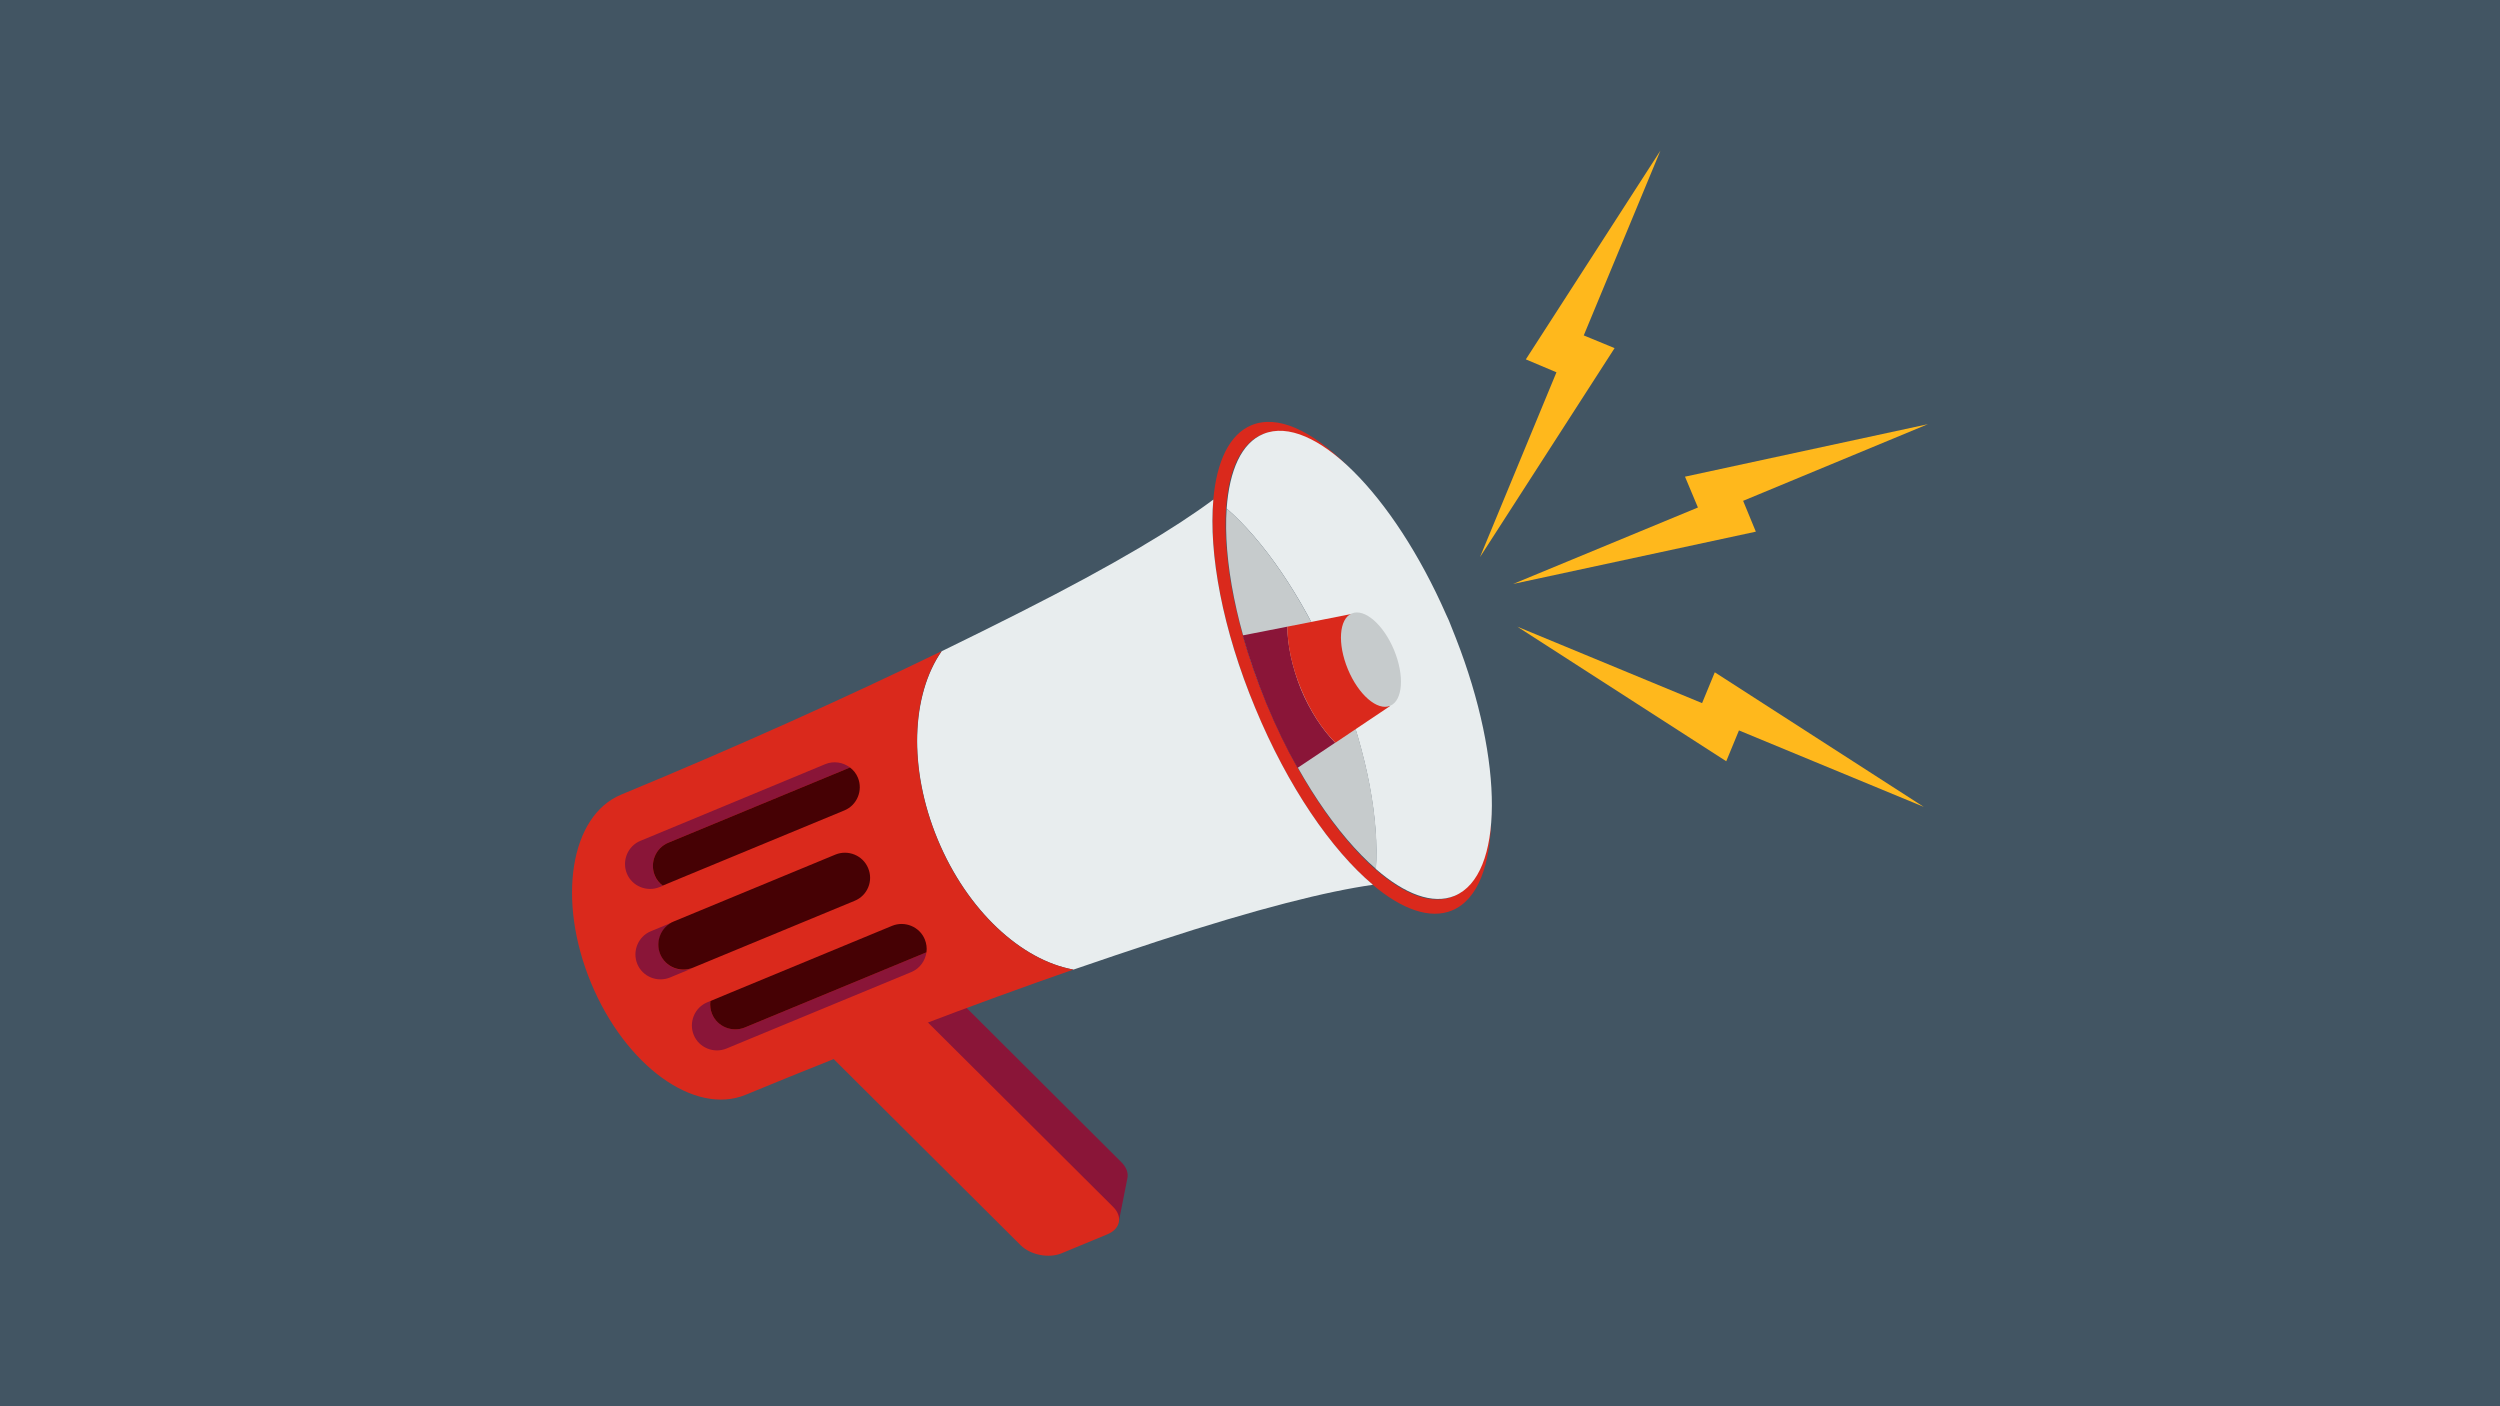 <?xml version="1.0" encoding="utf-8"?>
<!-- Generator: Adobe Illustrator 26.5.0, SVG Export Plug-In . SVG Version: 6.00 Build 0)  -->
<svg version="1.1" id="Layer_1" xmlns="http://www.w3.org/2000/svg" xmlns:xlink="http://www.w3.org/1999/xlink" x="0px" y="0px"
	 viewBox="0 0 1200 675" style="enable-background:new 0 0 1200 675;" xml:space="preserve">
<style type="text/css">
	.st0{fill:#425563;}
	.st1{fill:#8A1538;}
	.st2{fill:#DA291C;}
	.st3{fill:#E8EDEE;}
	.st4{fill:#C6CBCC;}
	.st5{fill:none;}
	.st6{fill:#460104;}
	.st7{fill:#FFB81C;}
</style>
<rect class="st0" width="1200" height="675"/>
<g>
	<g>
		<path class="st1" d="M541.1,565.8c0.6-2.5-0.2-5.2-2.6-7.7L445,464.9c-4.7-4.7-13.5-6.4-19.6-3.9l-22.2,9.2
			c-6.1,2.5-7.3,8.4-2.6,13.1l93.5,93.1c4.7,4.7,13.5,6.4,19.6,3.9l8.4-3.5l15,9.2L541.1,565.8z"/>
		<path class="st2" d="M698.2,430L698.2,430C698.3,430,698.2,430,698.2,430c-0.2,0.1-0.5,0.2-0.7,0.3c-8.3,3.4-18.5,0.8-29.3-6.7
			c-15-10.3-31.2-29.8-45.3-55c-5.4-9.6-10.4-20-15-31c-4.6-11.1-8.4-22-11.3-32.6c-7.9-27.8-10.2-53-6.9-70.9
			c2.4-12.9,7.7-22,16-25.5c0.2-0.1,0.5-0.2,0.8-0.3c0,0,0,0,0,0l0,0c23.4-8.6,61.3,29.8,86.4,87.3c-26.7-61.1-67.3-101.8-92.2-91.5
			c-10.6,4.4-16.7,17.4-18.3,35.6c-1.6,18,1.2,41.2,8.3,66.4c3.1,10.9,7,22.2,11.7,33.7c4.7,11.4,10,22.2,15.5,32.1
			c12.8,22.8,27.2,41.2,41,52.8c14,11.8,27.5,16.7,38.1,12.3c24.9-10.3,24.9-67.8,0.5-129.9C720.5,365.5,720.9,419.5,698.2,430z"/>
		<path class="st3" d="M582.4,239.8c-17.7,13.2-46.6,30.8-92.5,54c-12.1,6.1-24.7,12.4-37.9,18.8c-14.5,20.9-16.1,56.1-1.9,90.3
			s40.2,58,65.2,62.5c13.9-4.8,27.3-9.3,40.1-13.5c48.9-16,81.8-24.1,103.6-27.2c-19.9-16.7-40.9-47.2-56.5-84.9
			C586.8,302.1,580.1,265.6,582.4,239.8z"/>
		<path class="st3" d="M694.2,295.1c-25.5-58.1-64.1-96.6-87.8-86.8c-10.5,4.3-16.3,17.5-17.6,35.8c17.5,15.2,35.8,41.5,50,73.9
			c0.8,1.9,1.6,3.8,2.4,5.7c0.8,1.9,1.6,3.8,2.3,5.8c12.9,32.9,18.5,64.5,16.9,87.6c13.9,12.1,27.3,17.2,37.8,12.9
			c23.7-9.8,23.8-64.4,0.7-123.5c-0.8-1.9-1.5-3.8-2.3-5.8C695.9,298.8,695.1,296.9,694.2,295.1z"/>
		<path class="st4" d="M641.2,323.7c-0.8-1.9-1.6-3.8-2.4-5.7c-14.2-32.4-32.5-58.7-50-73.9c-1.7,24.5,4.7,58.4,19.2,93.4
			c14.5,35,33.9,63.5,52.5,79.6c1.6-23.2-4-54.7-16.9-87.6C642.8,327.6,642,325.7,641.2,323.7z"/>
		<path class="st2" d="M450,402.9c-14.2-34.3-12.6-69.4,1.9-90.3c-45.2,21.9-96.9,45.3-153.7,68.8c-24.5,10.1-31,50.6-14.5,90.4
			c16.5,39.8,49.7,63.8,74.2,53.7c56.8-23.5,109.9-43.6,157.3-60.1C490.2,460.9,464.2,437.2,450,402.9z"/>
		<path class="st5" d="M606.4,208.3c-0.2,0.1-0.5,0.2-0.8,0.3c-8.3,3.4-13.6,12.5-16,25.5C605.1,221.2,608.4,213.2,606.4,208.3z"/>
		<path class="st5" d="M668.2,423.6c10.8,7.5,21,10.1,29.3,6.7c0.2-0.1,0.5-0.2,0.7-0.3C696.2,425.1,688.2,421.8,668.2,423.6z"/>
		<path class="st2" d="M698.3,430L698.3,430C698.2,430,698.2,430,698.3,430C698.2,430,698.3,430,698.3,430z"/>
		<path class="st2" d="M606.4,208.3C606.4,208.3,606.4,208.3,606.4,208.3L606.4,208.3C606.4,208.3,606.4,208.3,606.4,208.3z"/>
		<path class="st1" d="M617.9,300.8l-21.4,4.2c3,10.6,6.8,21.5,11.3,32.6c4.6,11.1,9.6,21.5,15,31l18.1-12.1
			c-6.2-6.3-12.1-15.3-16.5-25.8C620.2,320.1,618,309.6,617.9,300.8z"/>
		<path class="st2" d="M648.7,294.7l-30.8,6.1c0.1,8.9,2.2,19.3,6.6,29.9c4.4,10.6,10.2,19.5,16.5,25.8l26.1-17.5L648.7,294.7z"/>
		
			<ellipse transform="matrix(0.924 -0.383 0.383 0.924 -71.173 275.878)" class="st4" cx="657.9" cy="316.8" rx="12" ry="24"/>
		<path class="st2" d="M534.3,579.3c4.7,4.7,3.5,10.5-2.6,13.1l-22.2,9.2c-6.1,2.5-14.9,0.8-19.6-3.9l-93.5-93.1
			c-4.7-4.7-3.5-10.5,2.6-13.1l22.2-9.2c6.1-2.5,14.9-0.8,19.6,3.9L534.3,579.3z"/>
		<path class="st1" d="M317,458.1c-2.5-6.1,0.4-13.2,6.5-15.7l-11.1,4.6c-6.1,2.5-9,9.6-6.5,15.7c2.5,6.1,9.6,9,15.7,6.5l11.1-4.6
			C326.5,467.1,319.5,464.2,317,458.1z"/>
		<path class="st6" d="M416.7,416.7c-2.5-6.1-9.6-9-15.7-6.5l-77.6,32.1c-6.1,2.5-9,9.6-6.5,15.7c2.5,6.1,9.6,9,15.7,6.5l77.6-32.1
			C416.4,429.9,419.3,422.8,416.7,416.7z"/>
		<path class="st1" d="M320.8,404.5l11.1-4.6l76.1-31.5c-3.3-2.5-7.8-3.3-11.9-1.6L318.5,399l-11.1,4.6c-6.1,2.5-9,9.6-6.5,15.7
			c2.5,6.1,9.6,9,15.7,6.5l1.5-0.6c-1.6-1.2-3-2.9-3.8-4.9C311.8,414.1,314.7,407,320.8,404.5z"/>
		<path class="st6" d="M405.3,389c6.1-2.5,9-9.6,6.5-15.7c-0.8-2-2.2-3.7-3.8-4.9l-76.1,31.5l-11.1,4.6c-6.1,2.5-9,9.6-6.5,15.7
			c0.8,2,2.2,3.7,3.8,4.9l9.6-4L405.3,389z"/>
		<path class="st1" d="M357.5,493.2l11.1-4.6l76.1-31.5c-0.6,4.1-3.2,7.8-7.3,9.5l-77.6,32.1l-11.1,4.6c-6.1,2.5-13.2-0.4-15.7-6.5
			c-2.5-6.1,0.4-13.2,6.5-15.7l1.5-0.6c-0.3,2,0,4.1,0.8,6.2C344.4,492.8,351.4,495.7,357.5,493.2z"/>
		<path class="st6" d="M428.2,444.4c6.1-2.5,13.2,0.4,15.7,6.5c0.8,2,1.1,4.1,0.8,6.2l-76.1,31.5l-11.1,4.6
			c-6.1,2.5-13.2-0.4-15.7-6.5c-0.8-2-1.1-4.1-0.8-6.2l9.6-4L428.2,444.4z"/>
	</g>
	<polygon class="st7" points="925.4,203.6 808.8,228.8 815,243.6 726.3,280.3 842.8,255.2 836.7,240.4 	"/>
	<polygon class="st7" points="797,72.3 732.4,172.5 747.1,178.7 710.4,267.4 775,167.1 760.2,161 	"/>
	<polygon class="st7" points="923.4,387.3 823.1,322.7 817,337.5 728.3,300.8 828.6,365.4 834.7,350.6 	"/>
</g>
</svg>
